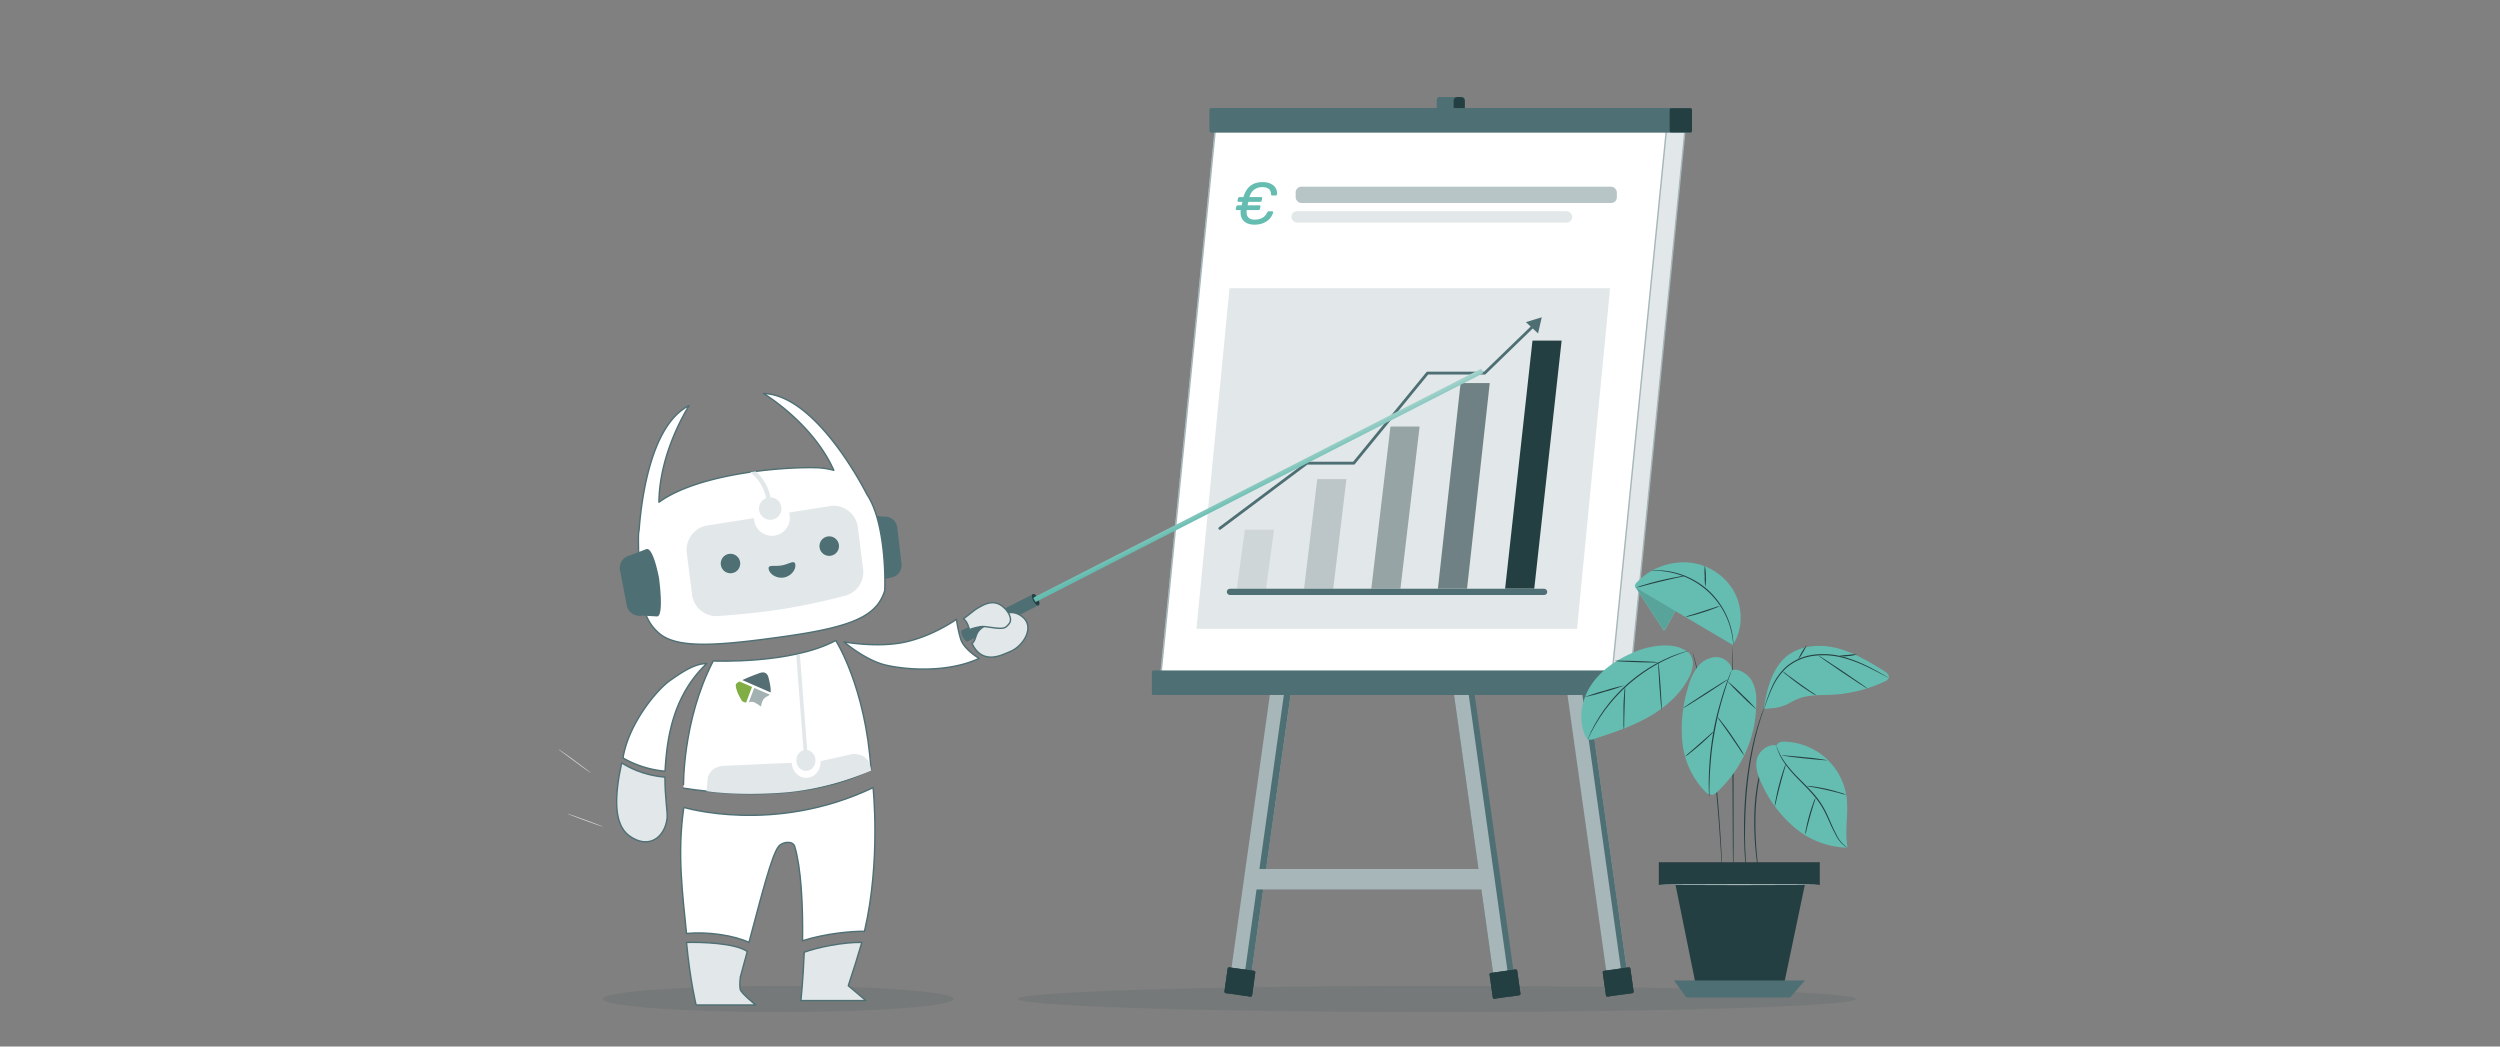 <svg xmlns="http://www.w3.org/2000/svg" xmlns:xlink="http://www.w3.org/1999/xlink" width="3514" height="1471" viewBox="0 0 3514 1471"><rect x="0" y="0" width="3514" height="1471" fill="#808080" stroke="none"/><defs><clipPath id="clip-path"><rect id="Rechteck_16277" data-name="Rechteck 16277" width="58.028" height="59.76" transform="translate(0 0)" fill="none"></rect></clipPath><clipPath id="clip-path-2"><rect id="Rechteck_4447" data-name="Rechteck 4447" width="661.35" height="512.298" fill="none"></rect></clipPath><clipPath id="clip-path-3"><rect id="Rechteck_1605" data-name="Rechteck 1605" width="845.988" height="924.532" fill="none"></rect></clipPath><linearGradient id="linear-gradient" x1="-0.481" y1="-0.957" x2="0.5" y2="1" gradientUnits="objectBoundingBox"><stop offset="0" stop-color="#eaeaea"></stop><stop offset="1" stop-color="#65bcb0"></stop></linearGradient><clipPath id="clip-Beitragsbild_Chatbot_Marketing_Automation"><rect width="3514" height="1471"></rect></clipPath></defs><g id="Beitragsbild_Chatbot_Marketing_Automation" data-name="Beitragsbild_Chatbot Marketing Automation" clip-path="url(#clip-Beitragsbild_Chatbot_Marketing_Automation)"><g id="Gruppe_18746" data-name="Gruppe 18746" transform="translate(-37 -4)"><g id="Gruppe_15876" data-name="Gruppe 15876" transform="translate(822 140.411)"><g id="Gruppe_15867" data-name="Gruppe 15867"><g id="Gruppe_15829" data-name="Gruppe 15829" transform="translate(0 0)"><ellipse id="Ellipse_25971" data-name="Ellipse 25971" cx="588.888" cy="18.439" rx="588.888" ry="18.439" transform="translate(646.071 1249.301)" fill="#243f41" opacity="0.1"></ellipse><g id="Gruppe_15824" data-name="Gruppe 15824" transform="translate(834.15)"><g id="Gruppe_15817" data-name="Gruppe 15817" transform="translate(576.527 824.095) rotate(-8)"><rect id="Rechteck_15534" data-name="Rechteck 15534" width="28.795" height="445.006" transform="translate(5.235 0)" fill="#a6b6b9"></rect><rect id="Rechteck_15550" data-name="Rechteck 15550" width="8.035" height="445.006" transform="translate(25.994 0)" fill="#4e6f74"></rect><g id="Rechteck_15536" data-name="Rechteck 15536" transform="translate(0 408.358)" fill="#243f41" stroke="#243f41" stroke-width="1"><rect width="39.265" height="36.648" rx="2" stroke="none"></rect><rect x="0.5" y="0.5" width="38.265" height="35.648" rx="1.5" fill="none"></rect></g></g><g id="Gruppe_15819" data-name="Gruppe 15819" transform="translate(101.621 825.156)"><g id="Gruppe_15815" data-name="Gruppe 15815" transform="translate(60.977 0.277) rotate(8)"><rect id="Rechteck_15535" data-name="Rechteck 15535" width="28.795" height="438.136" transform="translate(5.235 0)" fill="#a6b6b9"></rect><rect id="Rechteck_15549" data-name="Rechteck 15549" width="9.309" height="438.136" transform="translate(24.721 0)" fill="#4e6f74"></rect><g id="Rechteck_15537" data-name="Rechteck 15537" transform="translate(0 401.489)" fill="#243f41" stroke="#243f41" stroke-width="1"><rect width="39.265" height="36.648" rx="2" stroke="none"></rect><rect x="0.5" y="0.5" width="38.265" height="35.648" rx="1.5" fill="none"></rect></g></g><g id="Gruppe_15816" data-name="Gruppe 15816" transform="translate(316.342 5.465) rotate(-8)"><rect id="Rechteck_15535-2" data-name="Rechteck 15535" width="28.795" height="441.414" transform="translate(5.235 0)" fill="#4e6f74"></rect><rect id="Rechteck_15548" data-name="Rechteck 15548" width="20.512" height="441.414" transform="translate(5.235 0)" fill="#a6b6b9"></rect><g id="Rechteck_15537-2" data-name="Rechteck 15537" transform="translate(0 404.766)" fill="#243f41" stroke="#243f41" stroke-width="1"><rect width="39.265" height="36.648" rx="2" stroke="none"></rect><rect x="0.5" y="0.5" width="38.265" height="35.648" rx="1.5" fill="none"></rect></g></g><g id="Gruppe_15818" data-name="Gruppe 15818" transform="translate(372.959 259.873) rotate(90)"><rect id="Rechteck_15534-2" data-name="Rechteck 15534" width="28.795" height="341.67" transform="translate(0)" fill="#a6b6b9"></rect></g></g><g id="Gruppe_15813" data-name="Gruppe 15813"><g id="Pfad_75494" data-name="Pfad 75494" transform="translate(40.471 36.648)" fill="#e2e7e9"><path d="M 631.368 785.545 L -28.895 785.545 L 49.436 1 L 709.7 1 L 631.368 785.545 Z" stroke="none"></path><path d="M 50.341 2 L -27.79 784.545 L 630.463 784.545 L 708.595 2 L 50.341 2 M 48.53 0 L 710.804 0 L 632.274 786.545 L -30 786.545 L 48.53 0 Z" stroke="none" fill="#a6b6b9"></path></g><g id="Rechteck_15531" data-name="Rechteck 15531" transform="translate(400.505)" fill="#4e6f74" stroke="#4e6f74" stroke-width="1"><rect width="39.265" height="34.03" rx="4" stroke="none"></rect><rect x="0.5" y="0.5" width="38.265" height="33.03" rx="3.5" fill="none"></rect></g><rect id="Rechteck_15547" data-name="Rechteck 15547" width="15.706" height="34.03" rx="5" transform="translate(424.065)" fill="#243f41"></rect><g id="Pfad_75493" data-name="Pfad 75493" transform="translate(40.471 36.648)" fill="#fff"><path d="M 605.192 785.545 L -28.895 785.545 L 49.436 1 L 683.523 1 L 605.192 785.545 Z" stroke="none"></path><path d="M 50.341 2 L -27.79 784.545 L 604.287 784.545 L 682.418 2 L 50.341 2 M 48.531 0 L 684.627 0 L 606.097 786.545 L -30 786.545 L 48.531 0 Z" stroke="none" fill="#a6b6b9"></path></g><g id="Rechteck_15530" data-name="Rechteck 15530" transform="translate(81.148 15.706)" fill="#4e6f74" stroke="#4e6f74" stroke-width="1"><rect width="677.98" height="34.03" rx="2" stroke="none"></rect><rect x="0.5" y="0.5" width="676.98" height="33.03" rx="1.5" fill="none"></rect></g><g id="Rechteck_15532" data-name="Rechteck 15532" transform="translate(0 806.246)" fill="#4e6f74" stroke="#4e6f74" stroke-width="1"><rect width="677.98" height="34.03" rx="2" stroke="none"></rect><rect x="0.5" y="0.5" width="676.98" height="33.03" rx="1.5" fill="none"></rect></g><rect id="Rechteck_15545" data-name="Rechteck 15545" width="31.412" height="34.03" rx="2" transform="translate(646.568 806.246)" fill="#243f41"></rect><rect id="Rechteck_15546" data-name="Rechteck 15546" width="31.412" height="34.03" rx="2" transform="translate(727.716 15.706)" fill="#243f41"></rect><g id="Gruppe_18748" data-name="Gruppe 18748" transform="translate(117.85 119.589)"><g id="Gruppe_18748-2" data-name="Gruppe 18748" clip-path="url(#clip-path)"><path id="Pfad_93321" data-name="Pfad 93321" d="M1.622,39.259a1.653,1.653,0,0,1-1.286-.5,1.437,1.437,0,0,1-.291-1.328l.664-2.9a2.384,2.384,0,0,1,.789-1.37,2.151,2.151,0,0,1,1.452-.539H33.162a1.476,1.476,0,0,1,1.245.539,1.626,1.626,0,0,1,.249,1.37l-.581,2.9a2.127,2.127,0,0,1-.83,1.328,2.429,2.429,0,0,1-1.494.5ZM3.946,27.722a1.358,1.358,0,0,1-1.2-.539,1.727,1.727,0,0,1-.208-1.37l.581-2.906A2.392,2.392,0,0,1,5.44,21H35.569a1.475,1.475,0,0,1,1.245.539,1.632,1.632,0,0,1,.249,1.369l-.581,2.906a1.918,1.918,0,0,1-.788,1.37,2.476,2.476,0,0,1-1.536.539ZM26.273,59.76a25.106,25.106,0,0,1-9.835-1.743,15.688,15.688,0,0,1-6.516-4.9,15.411,15.411,0,0,1-2.988-7.428,25.5,25.5,0,0,1,.581-9.255l2.739-13.364a38.022,38.022,0,0,1,5.063-12.159A23.454,23.454,0,0,1,24.2,2.864,28.351,28.351,0,0,1,37.478,0a28.418,28.418,0,0,1,9.836,1.494,17.719,17.719,0,0,1,6.474,3.943,13.81,13.81,0,0,1,3.444,5.477,15.381,15.381,0,0,1,.747,6.1A2.024,2.024,0,0,1,57.4,18.26a1.689,1.689,0,0,1-1.245.5H51.339a1.689,1.689,0,0,1-1.245-.415,2.347,2.347,0,0,1-.5-1.494q-.332-5.31-3.486-7.553T37.146,7.055a18.373,18.373,0,0,0-11.744,3.9q-4.94,3.9-6.848,12.533L15.9,36.022q-1.743,8.8,1.079,12.74T26.6,52.705A23.046,23.046,0,0,0,36.9,50.464a15.607,15.607,0,0,0,7.138-7.553,3.531,3.531,0,0,1,1.121-1.494A2.421,2.421,0,0,1,46.525,41H51.09a1.557,1.557,0,0,1,1.2.5,1.173,1.173,0,0,1,.207,1.245,23.877,23.877,0,0,1-2.863,6.1,21.794,21.794,0,0,1-5.146,5.478,25.968,25.968,0,0,1-7.719,3.943,33.509,33.509,0,0,1-10.5,1.494" fill="#65bcb0"></path></g></g></g></g><g id="freepik--background-complete--inject-2" transform="translate(0 916.902)"><path id="Pfad_74765" data-name="Pfad 74765" d="M165.76,378.44a10.279,10.279,0,0,1,1.937,1.1c1.2.733,2.906,1.884,5.026,3.3,4.188,2.88,9.895,6.963,16.1,11.6l15.863,11.911,4.817,3.586a8.89,8.89,0,0,1,1.728,1.387,12.111,12.111,0,0,1-1.937-1.073c-1.2-.759-2.906-1.911-5-3.351-4.162-2.906-9.816-7.068-16.02-11.7L172.33,383.388l-4.843-3.482A10.121,10.121,0,0,1,165.76,378.44Z" transform="translate(-165.76 -378.44)" fill="#e0e0e0"></path><path id="Pfad_74768" data-name="Pfad 74768" d="M170.65,413a9.085,9.085,0,0,1,2.016.55l5.366,1.806c4.529,1.57,10.759,3.8,17.617,6.308s13.088,4.843,17.538,6.57l5.235,2.094a10.108,10.108,0,0,1,1.885.89,7.716,7.716,0,0,1-2.016-.523l-5.392-1.833c-4.529-1.571-10.759-3.8-17.617-6.309s-13.088-4.843-17.539-6.571l-5.235-2.094A10.1,10.1,0,0,1,170.65,413Z" transform="translate(-157.85 -322.533)" fill="#e0e0e0"></path></g><ellipse id="Ellipse_26013" data-name="Ellipse 26013" cx="246.547" cy="18.439" rx="246.547" ry="18.439" transform="translate(62.458 1249.3)" fill="#243f41" opacity="0.1"></ellipse></g><g id="Gruppe_15865" data-name="Gruppe 15865" transform="translate(896.775 126.013)"><g id="Gruppe_15859" data-name="Gruppe 15859" transform="translate(0 142.674)"><g id="Gruppe_15857" data-name="Gruppe 15857" transform="translate(0 0)"><path id="Pfad_75520" data-name="Pfad 75520" d="M8.356,0H543.3L496.878,478.736H-38.068Z" transform="translate(38.068 0)" fill="#e2e7e9"></path></g></g><g id="Gruppe_15860" data-name="Gruppe 15860" transform="translate(139.392)"><rect id="Rechteck_15554" data-name="Rechteck 15554" width="451.492" height="22.959" rx="8" fill="#a6b6b9" opacity="0.8"></rect><rect id="Rechteck_15555" data-name="Rechteck 15555" width="394.652" height="16.071" rx="8" transform="translate(-6 34.439)" fill="#e2e7e9"></rect></g><g id="Gruppe_15872" data-name="Gruppe 15872" transform="translate(42.602 565.134)"><rect id="Rechteck_15554-2" data-name="Rechteck 15554" width="450.472" height="8.747" rx="4.374" transform="translate(0 0)" fill="#4e6f74"></rect></g></g></g><g id="Gruppe_15868" data-name="Gruppe 15868" transform="translate(1437.684 653.957)"><rect id="Rechteck_15526" data-name="Rechteck 15526" width="225.514" height="30.991" transform="translate(109.343 422.129)" fill="#243f41"></rect><path id="Pfad_75438" data-name="Pfad 75438" d="M271.083,457.411H44.75V425.64H271.083Zm-225.358-.78H270.5V426.42H45.725Z" transform="translate(64.204 -3.901)" fill="#263238"></path><path id="Pfad_75439" data-name="Pfad 75439" d="M50.22,431.05,82.692,591.191H202.8l31.381-149.849Z" transform="translate(80.058 11.778)" fill="#243f41"></path><path id="Pfad_75440" data-name="Pfad 75440" d="M50.22,468.24l17.308,23.819h145.99l20.661-23.819Z" transform="translate(80.058 119.565)" fill="#4e6f74"></path><path id="Pfad_75441" data-name="Pfad 75441" d="M72.649,678.66c-.468,0-1.014-74.067-1.286-165.715s0-165.714.351-165.714,1.013,74.067,1.247,165.714S73.078,678.66,72.649,678.66Z" transform="translate(141.013 -231.153)" fill="#243f41"></path><path id="Pfad_75442" data-name="Pfad 75442" d="M100,384.622a15.611,15.611,0,0,1-.624,1.715c-.507,1.247-1.208,2.846-2.027,4.8L95.906,394.6l-1.52,4.21c-.546,1.52-1.13,3.118-1.715,4.833s-1.092,3.587-1.676,5.5A222.543,222.543,0,0,0,84.68,436.78a338.649,338.649,0,0,0-3.508,34.538,467.326,467.326,0,0,0,1.793,62.918c.741,8.069,1.442,14.579,1.988,19.062l.585,5.185a5.964,5.964,0,0,1,0,1.832,9,9,0,0,1-.39-1.793c-.234-1.325-.546-3.041-.9-5.146-.7-4.444-1.637-10.954-2.495-19.024a414.893,414.893,0,0,1-2.261-63.269,309.917,309.917,0,0,1,3.664-34.695,207.571,207.571,0,0,1,6.666-27.716c.624-1.91,1.131-3.9,1.793-5.5l1.871-4.8,1.637-4.21c.546-1.247,1.091-2.378,1.6-3.392l2.3-4.717C99.61,385.128,99.922,384.583,100,384.622Z" transform="translate(163.913 -122.789)" fill="#243f41"></path><path id="Pfad_75443" data-name="Pfad 75443" d="M104.824,369.22a15.337,15.337,0,0,1-.741,2.456l-2.339,6.9c-.507,1.52-1.092,3.157-1.715,4.951s-1.17,3.9-1.832,6c-1.325,4.288-2.846,9.161-4.21,14.657-.7,2.729-1.481,5.614-2.261,8.576s-1.364,6.159-2.105,9.395c-1.559,6.471-2.69,13.488-4.171,20.817-2.495,14.736-4.678,31.186-6.159,48.182s-2.066,33.642-2.3,48.611,0,28.418.78,39.685c0,5.653.546,10.759.858,15.242s.546,8.342.819,11.5.429,5.458.546,7.29a11.379,11.379,0,0,1,0,2.534,16.542,16.542,0,0,1-.39-2.534c0-1.793-.507-4.21-.858-7.212s-.741-7.017-1.091-11.5-.819-9.589-1.092-15.242c-.78-11.3-1.092-24.793-1.092-39.8s.7-31.459,2.105-48.689,3.9-33.563,6.354-48.338c1.481-7.329,2.69-14.385,4.327-20.856.741-3.235,1.481-6.354,2.183-9.356s1.637-5.847,2.378-8.576c1.442-5.5,3.041-10.369,4.444-14.657.7-2.105,1.364-4.132,1.949-5.964s1.286-3.431,1.871-4.912l2.651-6.822A10.79,10.79,0,0,1,104.824,369.22Z" transform="translate(153.241 -167.42)" fill="#243f41"></path><path id="Pfad_75444" data-name="Pfad 75444" d="M100.026,684.31v-.858l-.234-2.534c0-2.378-.39-5.652-.663-9.823-.546-8.693-1.286-20.972-2.261-36.176-1.949-30.484-4.795-72.625-9.9-119.014-2.651-23.156-5.691-45.181-8.849-65.14-1.676-9.94-3.2-19.491-4.912-28.223s-3.313-17.035-4.873-24.52-3.391-14.229-4.795-20.154-2.573-10.993-3.625-15.125-1.793-7.251-2.339-9.551c-.234-1.053-.429-1.871-.585-2.5a2.614,2.614,0,0,1,0-.9,7.783,7.783,0,0,1,.156.78,10.429,10.429,0,0,0,.741,2.456c.624,2.3,1.52,5.458,2.651,9.512s2.495,9.161,3.9,15.086,3.119,12.591,4.678,20.115,3.43,15.593,5.068,24.481,3.352,18.322,5.107,28.262c3.236,20,6.315,42.023,8.966,65.218,5.107,46.389,7.8,88.568,9.434,119.131.858,15.242,1.4,27.6,1.754,36.176q.234,6.237.351,9.823v2.573a2.808,2.808,0,0,1,.234.9Z" transform="translate(99.564 -223.705)" fill="#243f41"></path><path id="Pfad_75445" data-name="Pfad 75445" d="M123.668,370.176c-.975-10.525-11.695-18.439-22.181-18.555A35.084,35.084,0,0,0,74.628,366.2a83.813,83.813,0,0,0-12.9,28.691,194.485,194.485,0,0,0-7.8,76.367,115.623,115.623,0,0,0,31.615,68.961A12.865,12.865,0,0,0,96.5,545.207a13.371,13.371,0,0,0,5.769-3.547,171.016,171.016,0,0,0,55.472-130.085,52.783,52.783,0,0,0-6.978-27.951c-5.38-8.108-17.932-16.723-27.288-13.449" transform="translate(88.162 -218.43)" fill="#65bcb0"></path><path id="Pfad_75446" data-name="Pfad 75446" d="M93.669,363.386c-4.99,8.966-9.941,17.971-14.891,26.937-.351.624-.78,1.325-1.52,1.4s-1.364-.7-1.793-1.364L36.17,330.056l9.044-5.146Z" transform="translate(39.337 -295.842)" fill="#65bcb0"></path><g id="Gruppe_15808" data-name="Gruppe 15808" transform="translate(75.438 28.052)" opacity="0.2"><path id="Pfad_75124" data-name="Pfad 75124" d="M93.669,363.386c-4.99,8.966-9.941,17.971-14.891,26.937-.351.624-.78,1.325-1.52,1.4s-1.364-.7-1.793-1.364L36.17,330.056l9.044-5.146Z" transform="translate(-36.17 -324.91)" fill="#243f41"></path></g><path id="Pfad_75447" data-name="Pfad 75447" d="M173.44,433.531,39.457,354.4c-1.364-.819-2.846-1.754-3.236-3.274s.936-3.9,2.378-5.38a92.35,92.35,0,0,1,71.65-28.146,81.864,81.864,0,0,1,64.789,40.269c12.942,23.117,13.371,53.718-1.481,75.665" transform="translate(39.286 -317.453)" fill="#65bcb0"></path><path id="Pfad_75448" data-name="Pfad 75448" d="M41.93,320.8a8.717,8.717,0,0,1,1.754-.2c1.17,0,2.885-.273,5.068-.273a104.469,104.469,0,0,1,18.595,1.482,108.337,108.337,0,0,1,26.508,8.069,109.938,109.938,0,0,1,28.457,18.439,110.827,110.827,0,0,1,31.849,52.041,101.778,101.778,0,0,1,3.314,18.361c.234,2.183.195,3.9.273,5.068a11.693,11.693,0,0,1,0,1.754s-.312-2.417-.858-6.744a110.087,110.087,0,0,0-89.738-95.858,116.612,116.612,0,0,0-18.4-1.988,67.265,67.265,0,0,1-6.822-.156Z" transform="translate(56.032 -309.12)" fill="#243f41"></path><path id="Pfad_75449" data-name="Pfad 75449" d="M102.5,333.22a32.034,32.034,0,0,1-6.666,3.041c-4.249,1.676-10.213,3.9-16.918,5.965s-12.786,3.9-17.23,4.872a31.189,31.189,0,0,1-7.329,1.4,39.24,39.24,0,0,1,7.017-2.5c4.951-1.52,10.72-3.313,17.074-5.34l17.035-5.5a33.8,33.8,0,0,1,7.017-1.949Z" transform="translate(92.056 -271.758)" fill="#243f41"></path><path id="Pfad_75450" data-name="Pfad 75450" d="M61.544,318.67A57.107,57.107,0,0,1,63.1,333.639a56.407,56.407,0,0,1-.819,15.008,99.688,99.688,0,0,1-.78-14.969A91.422,91.422,0,0,1,61.544,318.67Z" transform="translate(111.928 -313.927)" fill="#243f41"></path><path id="Pfad_75451" data-name="Pfad 75451" d="M36.67,338.81a57.78,57.78,0,0,1,9.746-3.43C52.5,333.508,61,331.13,70.468,328.83s18.088-3.9,24.364-5.106a60.107,60.107,0,0,1,10.213-1.4,66.937,66.937,0,0,1-9.98,2.5c-6.237,1.4-14.813,3.313-24.247,5.574s-17.932,4.483-24.091,6.081A76.006,76.006,0,0,1,36.67,338.81Z" transform="translate(40.785 -303.349)" fill="#243f41"></path><path id="Pfad_75452" data-name="Pfad 75452" d="M167.7,357.438c-11.695-8.771-23.74-10.486-38.2-9.9A117.6,117.6,0,0,0,87.748,358.3c-22.61,9.94-43.855,24.52-57.382,45.181S12.121,451.464,22.257,474a10.058,10.058,0,0,0,4.561,5.575,11.11,11.11,0,0,0,7.563-.585c25.729-8.42,51.613-16.879,75.275-30.017s45.181-31.381,57.85-55.277a47.751,47.751,0,0,0,6-18.361,22.726,22.726,0,0,0-5.808-17.893" transform="translate(-16.8 -230.563)" fill="#65bcb0"></path><path id="Pfad_75453" data-name="Pfad 75453" d="M161.327,349.3a10.688,10.688,0,0,1-1.871.741l-5.38,1.871-3.9,1.286c-1.4.507-2.924,1.169-4.561,1.793-3.236,1.325-7.017,2.612-10.993,4.561l-6.315,2.846c-2.183,1.013-4.366,2.261-6.666,3.43-4.678,2.3-9.395,5.224-14.424,8.186a250.863,250.863,0,0,0-30.445,22.61A247.41,247.41,0,0,0,50.5,423.913c-3.586,4.6-7.095,8.888-9.941,13.215-1.481,2.144-3,4.172-4.249,6.2s-2.495,3.9-3.664,5.887c-2.417,3.7-4.21,7.29-5.925,10.33-.858,1.559-1.676,2.962-2.339,4.288l-1.793,3.7-2.534,5.341a9.6,9.6,0,0,1-.975,1.715,11.688,11.688,0,0,1,.7-1.871L22,467.5c.546-1.169,1.092-2.417,1.676-3.9a46.859,46.859,0,0,1,2.261-4.366c1.637-3.118,3.352-6.744,5.73-10.525l3.586-5.964c1.247-2.066,2.729-4.093,4.21-6.276,2.807-4.405,6.315-8.771,9.863-13.41a240.12,240.12,0,0,1,26.391-27.6,238.729,238.729,0,0,1,30.718-22.649c5.068-2.962,9.863-5.847,14.579-8.108,2.339-1.17,4.561-2.378,6.744-3.353l6.393-2.807c3.9-1.871,7.8-3.119,11.149-4.366,1.676-.585,3.2-1.169,4.639-1.637l3.9-1.17,5.5-1.6A12.48,12.48,0,0,1,161.327,349.3Z" transform="translate(-10.194 -225.154)" fill="#243f41"></path><path id="Pfad_75454" data-name="Pfad 75454" d="M74.369,361.81A268.131,268.131,0,0,1,46.3,370.854,277.859,277.859,0,0,1,18,378.378a268.958,268.958,0,0,1,28.028-9.044A286.465,286.465,0,0,1,74.369,361.81Z" transform="translate(-13.326 -188.896)" fill="#243f41"></path><path id="Pfad_75455" data-name="Pfad 75455" d="M32.639,422.034a42.876,42.876,0,0,1-.624-8.732c0-5.379,0-12.864,0-21.129s.663-15.593,1.092-21.089a43.937,43.937,0,0,1,1.13-8.694,49.2,49.2,0,0,1,0,8.771c-.195,5.925-.429,13.137-.663,21.09s-.39,15.125-.546,21.05a46.784,46.784,0,0,1-.39,8.732Z" transform="translate(27.238 -187.215)" fill="#243f41"></path><path id="Pfad_75456" data-name="Pfad 75456" d="M49.332,421.248c-.429,0-1.832-15.125-3.119-33.876s-1.988-33.993-1.559-34.032,1.832,15.164,3.158,33.915S49.8,421.248,49.332,421.248Z" transform="translate(63.564 -213.445)" fill="#243f41"></path><path id="Pfad_75457" data-name="Pfad 75457" d="M28.83,353.275a48.28,48.28,0,0,1,9-.273c5.536,0,13.176.195,21.635.467s16.1.624,21.635.936a57.454,57.454,0,0,1,8.966.858,48.243,48.243,0,0,1-9,.273c-5.536,0-13.176-.195-21.635-.468s-16.139-.624-21.674-.936a56.475,56.475,0,0,1-8.927-.857Z" transform="translate(18.065 -214.705)" fill="#243f41"></path><path id="Pfad_75458" data-name="Pfad 75458" d="M63.081,533.459a9.67,9.67,0,0,1,0-1.832q0-2.067-.234-5.263c0-4.561-.234-11.188,0-19.491s.7-17.932,1.676-28.73,2.534-22.61,4.717-35.084,4.873-23.935,7.8-34.422,5.652-19.8,8.342-27.522,5.029-13.956,6.783-18.166c.819-1.988,1.52-3.586,2.027-4.873a15.288,15.288,0,0,1,.819-1.676,7.8,7.8,0,0,1-.507,1.793c-.468,1.286-1.052,2.924-1.754,4.951-1.6,4.288-3.9,10.564-6.276,18.322s-5.263,17.113-8.03,27.561-5.263,22.025-7.446,34.3-3.9,24.052-4.834,34.772-1.715,20.466-1.988,28.652S63.7,521.53,63.7,526.247v5.263A6.118,6.118,0,0,1,63.081,533.459Z" transform="translate(116.354 -204.576)" fill="#243f41"></path><path id="Pfad_75459" data-name="Pfad 75459" d="M94.879,378.36a39.44,39.44,0,0,1-5.341,5.847c-3.469,3.47-8.42,8.109-14.034,13.02s-10.876,9.2-14.735,12.2a33.084,33.084,0,0,1-6.549,4.522,45.126,45.126,0,0,1,5.808-5.38l14.424-12.552,14.307-12.63a38.982,38.982,0,0,1,6.12-5.029Z" transform="translate(91.652 -140.93)" fill="#243f41"></path><path id="Pfad_75460" data-name="Pfad 75460" d="M103.711,427.677a65.637,65.637,0,0,1-5.73-7.8L84.766,400.389l-13.527-19.14a57.215,57.215,0,0,1-5.419-8.108,57.083,57.083,0,0,1,6.315,7.407c3.9,4.756,8.693,11.383,13.917,18.946s9.746,14.5,12.9,19.491a60.879,60.879,0,0,1,4.756,8.693Z" transform="translate(125.272 -156.059)" fill="#243f41"></path><path id="Pfad_75461" data-name="Pfad 75461" d="M117.306,359.548c.234.39-13.839,9.862-31.459,21.206S53.726,400.986,53.453,400.6s13.878-9.863,31.5-21.207S117.072,359.2,117.306,359.548Z" transform="translate(89.416 -195.483)" fill="#243f41"></path><path id="Pfad_75462" data-name="Pfad 75462" d="M110.866,400.692a262.751,262.751,0,0,1-21.323-19.686A268.994,268.994,0,0,1,69.35,360.15a254.322,254.322,0,0,1,21.323,19.686,261.208,261.208,0,0,1,20.193,20.856Z" transform="translate(135.505 -193.707)" fill="#243f41"></path><path id="Pfad_75463" data-name="Pfad 75463" d="M82.59,436.237l12.124-1.014a59.568,59.568,0,0,0,24.559-7.484,96.823,96.823,0,0,1,11.383-5.692c14.969-6.042,31.654-4.951,47.754-5.769a197.644,197.644,0,0,0,75.977-19.492,7.1,7.1,0,0,0,3.314-3c2.495-4.522-2.105-8.576-6.081-11.032-20.388-12.552-41.166-25.261-64.282-31.5s-49.352-5.185-69.116,8.381c-23.156,15.944-31.576,48.689-35.513,76.523" transform="translate(173.875 -230.111)" fill="#65bcb0"></path><path id="Pfad_75464" data-name="Pfad 75464" d="M257.653,383.783l-2.027-.975-5.73-3c-4.99-2.612-12.163-6.471-21.207-10.8A195.714,195.714,0,0,0,195.9,356.339a108.651,108.651,0,0,0-42.53-3.43,72.625,72.625,0,0,0-38.749,16.645,86.111,86.111,0,0,0-20.154,28.341,233.132,233.132,0,0,0-8.81,22.064l-2.144,6.12a8.981,8.981,0,0,1-.858,2.066,19.061,19.061,0,0,1,.546-2.183l1.871-6.2a203.415,203.415,0,0,1,8.342-22.337,86.035,86.035,0,0,1,20.232-29A74.07,74.07,0,0,1,153.18,351.31a107.717,107.717,0,0,1,43.115,3.625,192.129,192.129,0,0,1,32.9,13.02c9,4.522,16.1,8.537,20.973,11.3l5.614,3.275A9.943,9.943,0,0,1,257.653,383.783Z" transform="translate(174.075 -221.511)" fill="#243f41"></path><path id="Pfad_75465" data-name="Pfad 75465" d="M172.01,398.068c-.273.39-16.1-9.862-35.357-22.844s-34.694-23.857-34.461-24.208,16.061,9.863,35.357,22.844S172.244,397.757,172.01,398.068Z" transform="translate(230.679 -220.204)" fill="#243f41"></path><path id="Pfad_75466" data-name="Pfad 75466" d="M134.778,350.627a38.241,38.241,0,0,1-12.358,2.495,38.32,38.32,0,0,1-12.63-.195,74.568,74.568,0,0,1,12.474-1.442A74.456,74.456,0,0,1,134.778,350.627Z" transform="translate(252.71 -221.335)" fill="#243f41"></path><path id="Pfad_75467" data-name="Pfad 75467" d="M106.695,347.36a42.168,42.168,0,0,1-5.224,10.291A44.748,44.748,0,0,1,95,367.319,81.869,81.869,0,0,1,106.695,347.36Z" transform="translate(209.843 -230.777)" fill="#243f41"></path><path id="Pfad_75468" data-name="Pfad 75468" d="M137.308,390.772a39.917,39.917,0,0,1-7.8-4.094c-4.561-2.807-10.72-6.861-17.347-11.694s-12.4-9.434-16.295-12.592a44.99,44.99,0,0,1-6.549-5.652,45.9,45.9,0,0,1,7.095,4.912l16.841,12.279c6.588,4.756,12.63,8.966,17.035,11.968a52.953,52.953,0,0,1,7.017,4.873Z" transform="translate(193.381 -203.591)" fill="#243f41"></path><path id="Pfad_75469" data-name="Pfad 75469" d="M108.269,387.591c-11.695-3.041-25.339,8.186-27.717,19.881s2.027,23.663,7.173,34.461A175.423,175.423,0,0,0,135.44,504.3a118.155,118.155,0,0,0,73.014,26.859c-4.873-22.649,1.286-46.35-1.442-69.389A90.284,90.284,0,0,0,127.1,382.718c-7.368-.779-15.9-1.949-18.829,4.873" transform="translate(166.05 -130.046)" fill="#65bcb0"></path><path id="Pfad_75470" data-name="Pfad 75470" d="M187.471,527.142a7.172,7.172,0,0,1-1.637-.741,31.2,31.2,0,0,1-4.327-2.924,44.6,44.6,0,0,1-11.422-15.242c-1.832-3.586-3.9-7.446-5.886-11.695L158,482.819a135.8,135.8,0,0,0-7.8-14.7,113.668,113.668,0,0,0-10.525-14.268c-7.8-9.278-16.373-17.347-23.7-24.988A164.679,164.679,0,0,1,97.85,407.153a79.91,79.91,0,0,1-8.81-16.918,43.428,43.428,0,0,1-1.559-4.951,5.069,5.069,0,0,1-.351-1.754s.78,2.339,2.456,6.51a89.32,89.32,0,0,0,9.2,16.451,174.057,174.057,0,0,0,18.244,21.323c7.368,7.6,15.9,15.593,23.9,24.988a110.985,110.985,0,0,1,10.6,14.5,128.674,128.674,0,0,1,7.8,14.891l6.081,13.761c1.949,4.288,3.9,8.225,5.691,11.694a47.016,47.016,0,0,0,10.8,15.281C185.288,525.895,187.549,526.986,187.471,527.142Z" transform="translate(187.032 -125.946)" fill="#243f41"></path><path id="Pfad_75471" data-name="Pfad 75471" d="M97.55,453.739a35.081,35.081,0,0,1,1.091-7.8c.9-4.756,2.378-11.3,4.366-18.4s4.171-13.449,5.847-17.971a34.8,34.8,0,0,1,3.158-7.212,38.125,38.125,0,0,1-2.066,7.563c-1.442,4.6-3.391,10.954-5.38,18.049S100.9,441.5,99.733,446.176a38.992,38.992,0,0,1-2.183,7.563Z" transform="translate(217.234 -71.373)" fill="#243f41"></path><path id="Pfad_75472" data-name="Pfad 75472" d="M153.407,410.494a53.523,53.523,0,0,1-8.147-1.871c-4.99-1.326-11.695-3.08-19.491-4.834s-14.618-3.041-19.491-3.9A44.362,44.362,0,0,1,98.13,398.1a39.2,39.2,0,0,1,8.3.7c5.146.662,12.162,1.832,19.842,3.547s14.54,3.9,19.491,5.3a36.379,36.379,0,0,1,7.641,2.846Z" transform="translate(218.913 -83.755)" fill="#243f41"></path><path id="Pfad_75473" data-name="Pfad 75473" d="M86.57,449.869a44.561,44.561,0,0,1,1.247-8.966c1.014-5.535,2.612-13.1,4.756-21.362s4.483-15.593,6.276-21.011a51.375,51.375,0,0,1,3.314-8.459,53.8,53.8,0,0,1-2.222,8.81c-1.52,5.38-3.625,12.786-5.808,21.051s-3.9,15.593-5.224,21.206a60.067,60.067,0,0,1-2.339,8.732Z" transform="translate(185.413 -106.992)" fill="#243f41"></path><path id="Pfad_75474" data-name="Pfad 75474" d="M153.244,393.943c0,.429-14.462-.741-32.161-2.612S89,387.432,89.04,387.12s14.463.741,32.2,2.612a310.7,310.7,0,0,1,32,4.21Z" transform="translate(192.57 -115.698)" fill="#243f41"></path><path id="Pfad_75475" data-name="Pfad 75475" d="M270.9,434.269c0,.429-50.677.78-113.049.78S44.8,434.7,44.8,434.269s50.677-.819,113.049-.819S270.9,433.8,270.9,434.269Z" transform="translate(64.351 18.734)" fill="#a6b6b9"></path></g><g id="Gruppe_15869" data-name="Gruppe 15869" transform="translate(-61.677 322.47)"><g id="Gruppe_13871" data-name="Gruppe 13871" transform="translate(0 0)"><g id="Gruppe_13887" data-name="Gruppe 13887" transform="translate(0)"><g id="Gruppe_12477" data-name="Gruppe 12477" transform="translate(0 39.997) rotate(-3)"><g id="Gruppe_12219" data-name="Gruppe 12219" transform="translate(0 107.51) rotate(-9)"><g id="Gruppe_11943" data-name="Gruppe 11943" transform="translate(26.812 0) rotate(3)"><g id="Gruppe_11128" data-name="Gruppe 11128" clip-path="url(#clip-path-2)"><g id="Gruppe_12237" data-name="Gruppe 12237" transform="matrix(0.995, 0.105, -0.105, 0.995, 108.257, -19.727)"><path id="Pfad_10869" data-name="Pfad 10869" d="M15.028,93.471l20-3.637A17.422,17.422,0,0,0,51.286,71.315L47.947,20.037A17.421,17.421,0,0,0,29.43,3.784L6.306,0C-3.295.624.753,13.466,1.377,23.07L4.716,74.348c.624,9.6.711,19.747,10.312,19.123" transform="translate(344.268 177.72)" fill="#4e6f74"></path><path id="Pfad_10870" data-name="Pfad 10870" d="M1.2,199.57l-.005.005.011-.125q.176-4.3.46-8.559a49.311,49.311,0,0,1,1.373-8.6C8.34,140.495,26.978,35.633,82.3,11.528c0,0-45.1,61.7-49.4,133.342,53.819-35.005,163.53-41,221.044-37.072a106.267,106.267,0,0,1,26.636,5.094C254.028,44.272,187.557,0,187.557,0c75.589,5.915,137.625,149.049,137.629,149.058C348.169,187.349,345.393,263,343.2,285.5,330.435,319.59,297.93,333.6,200.982,342.245S47.7,351.911,23.5,328.728s-25.32-55.1-22.3-129.158" transform="translate(26.831 0)" fill="#fff" stroke="#4e6f74" stroke-linecap="round" stroke-linejoin="round" stroke-width="2"></path><path id="Pfad_10872" data-name="Pfad 10872" d="M20.858,38.3a71.518,71.518,0,0,0-6.333-19.477C9.48,8.577,0,.724,0,.724,2.059.482,6.124.2,8.16,0A69.183,69.183,0,0,1,20.992,17.795a67.339,67.339,0,0,1,6,19.791,15.769,15.769,0,1,1-6.129.724Z" transform="translate(189.645 108.653)" fill="#e2e7e9"></path><path id="Pfad_10873" data-name="Pfad 10873" d="M27.395,93.067l21.676,2.352c9.876-1.366,5.188-53.953,5.188-53.953S48.807-1.334,38.929.032L15.584,7.648A18.053,18.053,0,0,0,.172,28.005l6.865,49.65A18.054,18.054,0,0,0,27.395,93.067" transform="translate(0 209.623)" fill="#4e6f74"></path></g></g></g></g><path id="Pfad_55421" data-name="Pfad 55421" d="M219.045.175H152.693a25.18,25.18,0,1,1-49.832,0H36.5A34.747,34.747,0,0,0,1.861,34.819L0,93.873a34.747,34.747,0,0,0,34.643,34.644s45.9,4.3,89.373,4.254,84.522-4.43,84.522-4.43A34.747,34.747,0,0,0,243.182,93.7l1.861-59.055A34.747,34.747,0,0,0,210.406,0" transform="translate(221.718 257.233) rotate(-6)" fill="#e2e7e9"></path><g id="Gruppe_12236" data-name="Gruppe 12236" transform="translate(272.439 296.774) rotate(-7)"><path id="Pfad_55419" data-name="Pfad 55419" d="M13.674,0A13.674,13.674,0,1,1,0,13.674,13.674,13.674,0,0,1,13.674,0" transform="translate(0 0.016)" fill="#4e6f74"></path><path id="Pfad_55418" data-name="Pfad 55418" d="M38.083,3.753c0,7.133-8.525,15.363-19.041,15.363S0,10.885,0,3.752s8.525-1.905,19.041-1.9S38.083-3.38,38.083,3.753" transform="translate(65.13 26.985)" fill="#4e6f74"></path><path id="Pfad_55420" data-name="Pfad 55420" d="M13.662,0h0a13.688,13.688,0,0,0,.029,27.377h.029A13.688,13.688,0,1,0,13.669,0Z" transform="translate(140.938 0)" fill="#4e6f74"></path></g></g><g id="Gruppe_12389" data-name="Gruppe 12389" transform="translate(0 29.234)"><g id="Gruppe_10560" data-name="Gruppe 10560" transform="translate(0 0)"><g id="Gruppe_10565" data-name="Gruppe 10565" clip-path="url(#clip-path-3)"><path id="Pfad_10181" data-name="Pfad 10181" d="M0,41.385C23.641,24.912,38.207,9.738,45.458,5.787c24.2-13.173,51.459-4.06,50.8,29.443C95.721,62.4,63.138,84.013,18.574,102.672,17.691,92.994,16.787,70.643,0,41.385" transform="matrix(-0.574, 0.819, -0.819, -0.574, 245.214, 628.016)" fill="#e2e7e9" stroke="#4e6f74" stroke-linecap="round" stroke-linejoin="round" stroke-width="2"></path><path id="Pfad_10182" data-name="Pfad 10182" d="M176.039,59.089c-44.808,21.546-106.3,15.763-126.763,8.424S9,52.244,0,38.943C60.732,51.039,112.457,28.112,157.319,0a142.952,142.952,0,0,1,18.72,59.089" transform="matrix(-0.574, 0.819, -0.819, -0.574, 301.803, 467.018)" fill="#fff" stroke="#4e6f74" stroke-linecap="round" stroke-linejoin="round" stroke-width="2"></path><path id="Pfad_10183" data-name="Pfad 10183" d="M267.279,642.183c-3.151,11.3-6.407,23.233-9.785,35.947,0,0-1.546,12.359,0,17.759s21.62,21.62,21.62,21.62l-83.774-.055s-8.346-33.41-13.511-87.911c18.805-.516,67.244.429,85.45,12.641" transform="translate(59.805 207.023)" fill="#e2e7e9" stroke="#4e6f74" stroke-linecap="round" stroke-linejoin="round" stroke-width="2"></path><path id="Pfad_10184" data-name="Pfad 10184" d="M388.462,629.5q-8.43,29.026-19.043,60.888l24.708,20.847h-91.3s3.109-28.824,4.668-67.961c17.822-6.571,54.2-14.3,80.97-13.774" transform="translate(99.601 207.037)" fill="#e2e7e9" stroke="#4e6f74" stroke-linecap="round" stroke-linejoin="round" stroke-width="2"></path><path id="Pfad_10185" data-name="Pfad 10185" d="M179.415,493.752s127.009,38.62,265.993-27.785c0,0,11.094,102.9-12.069,201.9-17.844-.222-55.069,3.077-87.044,13.314.737-50.455-2.087-103.187-11.058-132.612-2.538-8.332-17.132-6.791-22.585,0-9.761,12.158-23.776,67.925-41.689,134.94-19.986-9.6-57.32-15.463-87.777-12.561-5.363-55.586-13.348-111.571-3.771-177.2" transform="translate(58.448 152.999)" fill="#fff" stroke="#4e6f74" stroke-width="2"></path><path id="Pfad_10186" data-name="Pfad 10186" d="M220.448,337.039s109.667,4.849,172.208-28.746c0,0,41.912,65.1,49.467,180.764,0,0-82.037,54.564-263.489,26.767,0,.006-2.2-93.85,41.814-178.785" transform="translate(58.748 103.897)" fill="#fff" stroke="#4e6f74" stroke-linecap="round" stroke-linejoin="round" stroke-width="2"></path><path id="Pfad_10187" data-name="Pfad 10187" d="M283.2,461.722,272.982,327.9c1.756-.1,3.421-.465,5.155-.532L288.424,461.42c7.317,1.186,12.443,8.68,11.452,16.744s-7.726,13.636-15.043,12.451-12.444-8.68-11.451-16.744a14.122,14.122,0,0,1,9.818-12.156Z" transform="translate(122.874 104.664)" fill="#e2e7e9"></path><path id="Pfad_10188" data-name="Pfad 10188" d="M204.757,460.023a20.964,20.964,0,0,1,9.289-12.406,28.758,28.758,0,0,1,13.013-4l95.734-4.3c.7,12.339,10.331,21.823,21.5,21.185s19.649-11.143,18.958-23.471l45.307-10.089a28.787,28.787,0,0,1,13.893,2.745,19.6,19.6,0,0,1,10.385,12.782,53.537,53.537,0,0,1,1.573,7.762s-57.094,25.934-123.081,30.943-108.4-1.975-108.4-1.975Z" transform="translate(66.744 144.739)" fill="#e2e7e9"></path><path id="Pfad_10198" data-name="Pfad 10198" d="M-12.43,43.648C25.266,11.237,82.5-.188,111.592-1.551s65.052,15.17,65.052,15.17S128.231,18.083,92.769,37.67,33.379,87.69,33.379,87.69a177.953,177.953,0,0,0-13.206-24.8c-8.345-13.054-32.6-19.242-32.6-19.242" transform="translate(629.004 475.886) rotate(-164)" fill="#fff" stroke="#4e6f74" stroke-linecap="round" stroke-linejoin="round" stroke-width="2"></path><path id="Pfad_10204" data-name="Pfad 10204" d="M280.182,397.032" transform="translate(97.158 198.218)" fill="none" stroke="#d2d9da" stroke-miterlimit="10" stroke-width="1"></path><g id="Gruppe_12550" data-name="Gruppe 12550" transform="translate(310.902 457.047)"><path id="Pfad_10214" data-name="Pfad 10214" d="M212.77,406.151c.114-.018.221-.031.332-.054,6.43-1.157,7.265.043,11.5,2.547,4.661,2.649,5.214,5.186,5.723,1.293,2.168-9.731,6.079-10.862,10.929-13.428a3.077,3.077,0,0,0,1.018-.921l-21.888-9.544Z" transform="translate(-194.466 -364.273)" fill="#a4b1b3"></path><path id="Pfad_10215" data-name="Pfad 10215" d="M232.512,373.829a251.8,251.8,0,0,0-25.118,10.135L247.117,401.3c.812-5.96-1.788-16.313-2.931-20.862-1.508-6.06-5.507-8.516-11.674-6.61" transform="translate(-198.198 -373.197)" fill="#556e73"></path><path id="Pfad_10216" data-name="Pfad 10216" d="M224.776,388.365l-17.538-7.65a13.7,13.7,0,0,0-4.864,3.522c-1.888,3.647,3.423,15.031,3.423,15.031,2.409,4.652,1.724,3.474,3.715,6.9a7.468,7.468,0,0,0,7.015,4.009Z" transform="translate(-201.968 -367.974)" fill="#80ad44"></path></g></g></g></g><path id="Pfad_58387" data-name="Pfad 58387" d="M5323.406,3705.007s23.9-1.9,39.059-14.027" transform="translate(-5061.173 -2980.358)" fill="none" stroke="#fff" stroke-linecap="round" stroke-width="0.2"></path><path id="Pfad_58388" data-name="Pfad 58388" d="M5362.465,3705.007s-23.9-1.9-39.059-14.027" transform="translate(-4862.72 -2989.808)" fill="none" stroke="#fff" stroke-linecap="round" stroke-width="0.2"></path></g></g></g><g id="Gruppe_15873" data-name="Gruppe 15873" transform="translate(953.565 342.363)"><path id="Pfad_75536" data-name="Pfad 75536" d="M11.265,317.818H52.229L40.964,400.734H0Z" transform="translate(0 -52.123)" fill="#243f41" opacity="0.1"></path><path id="Pfad_75538" data-name="Pfad 75538" d="M18.495,232.887H59.459L40.964,386.805H0Z" transform="translate(94.468 -38.194)" fill="#243f41" opacity="0.2"></path><path id="Pfad_75539" data-name="Pfad 75539" d="M26.923,144.478H67.887L40.964,372.306H0Z" transform="translate(188.935 -23.695)" fill="#243f41" opacity="0.4"></path><path id="Pfad_75540" data-name="Pfad 75540" d="M31.89,71.333H72.854L40.964,360.31H0Z" transform="translate(282.567 -11.699)" fill="#243f41" opacity="0.6"></path><path id="Pfad_75537" data-name="Pfad 75537" d="M38.456,0H79.42L40.964,348.611H0Z" transform="translate(377.035)" fill="#243f41"></path></g><g id="Gruppe_15874" data-name="Gruppe 15874" transform="translate(929.605 301.584)"><path id="Pfad_75541" data-name="Pfad 75541" d="M-18916.672,451.9l122.359-91.609h65.887l103.621-126.6h80.34l73.418-71.131" transform="translate(18916.672 -147.23)" fill="none" stroke="#4d6f74" stroke-linecap="round" stroke-linejoin="round" stroke-width="4"></path><path id="Polygon_45" data-name="Polygon 45" d="M11.665,0,23.33,20.19H0Z" transform="translate(443.973 0) rotate(43)" fill="#4d6f74"></path></g></g><g id="Gruppe_18747" data-name="Gruppe 18747" transform="translate(51.273 -65.254) rotate(3)"><g id="Gruppe_15964" data-name="Gruppe 15964" transform="translate(2093.85 475.273) rotate(60)"><rect id="Rechteck_15527" data-name="Rechteck 15527" width="17.422" height="111.5" transform="translate(0 705.382)" fill="#4e6f74"></rect><g id="Ellipse_25967" data-name="Ellipse 25967" transform="translate(0 701.898)" fill="#243f41" stroke="#243f41" stroke-width="1"><ellipse cx="8.711" cy="3.484" rx="8.711" ry="3.484" stroke="none"></ellipse><ellipse cx="8.711" cy="3.484" rx="8.211" ry="2.984" fill="none"></ellipse></g><g id="Ellipse_25968" data-name="Ellipse 25968" transform="translate(0 813.398)" fill="#4e6f74" stroke="#4e6f74" stroke-width="1"><ellipse cx="8.711" cy="3.484" rx="8.711" ry="3.484" stroke="none"></ellipse><ellipse cx="8.711" cy="3.484" rx="8.211" ry="2.984" fill="none"></ellipse></g><path id="Pfad_75535" data-name="Pfad 75535" d="M.836,0h5.3c.462,0,.836,1.009.836,2.253l.96,702.8c0,1.244-.374,2.253-.836,2.253H1.8c-.462,0-.836-1.009-.836-2.253L0,2.253C0,1.009.374,0,.836,0Z" transform="translate(3.623 0)" fill="url(#linear-gradient)"></path></g><path id="Pfad_76190" data-name="Pfad 76190" d="M65.572,63.623C87.8,36,59.3,17.161,53.224,11.377,37.814-3.284,4.8-6.259.54,17.437S18.069,45.976,34.327,57.522s21.294,1.754,31.245,6.1" transform="matrix(-0.391, 0.921, -0.921, -0.391, 1485.332, 866.202)" fill="#e2e7e9" stroke="#4e6f74" stroke-linecap="round" stroke-linejoin="round" stroke-width="2"></path><path id="Pfad_76191" data-name="Pfad 76191" d="M40.659,60.957c-.292-6.084,9.666-14.2,9.666-14.2S39.247,35.982,37.167,29.4C28.82,2.987,27.886,2.524,18.7.264S2.139,10.715.409,20.366,2.357,38.4,13.03,45.963s6.318,4.267,27.629,14.994" transform="matrix(-0.391, 0.921, -0.921, -0.391, 1459.166, 854.221)" fill="#e2e7e9" stroke="#4e6f74" stroke-linecap="round" stroke-linejoin="round" stroke-width="2"></path></g></g></g></svg>
